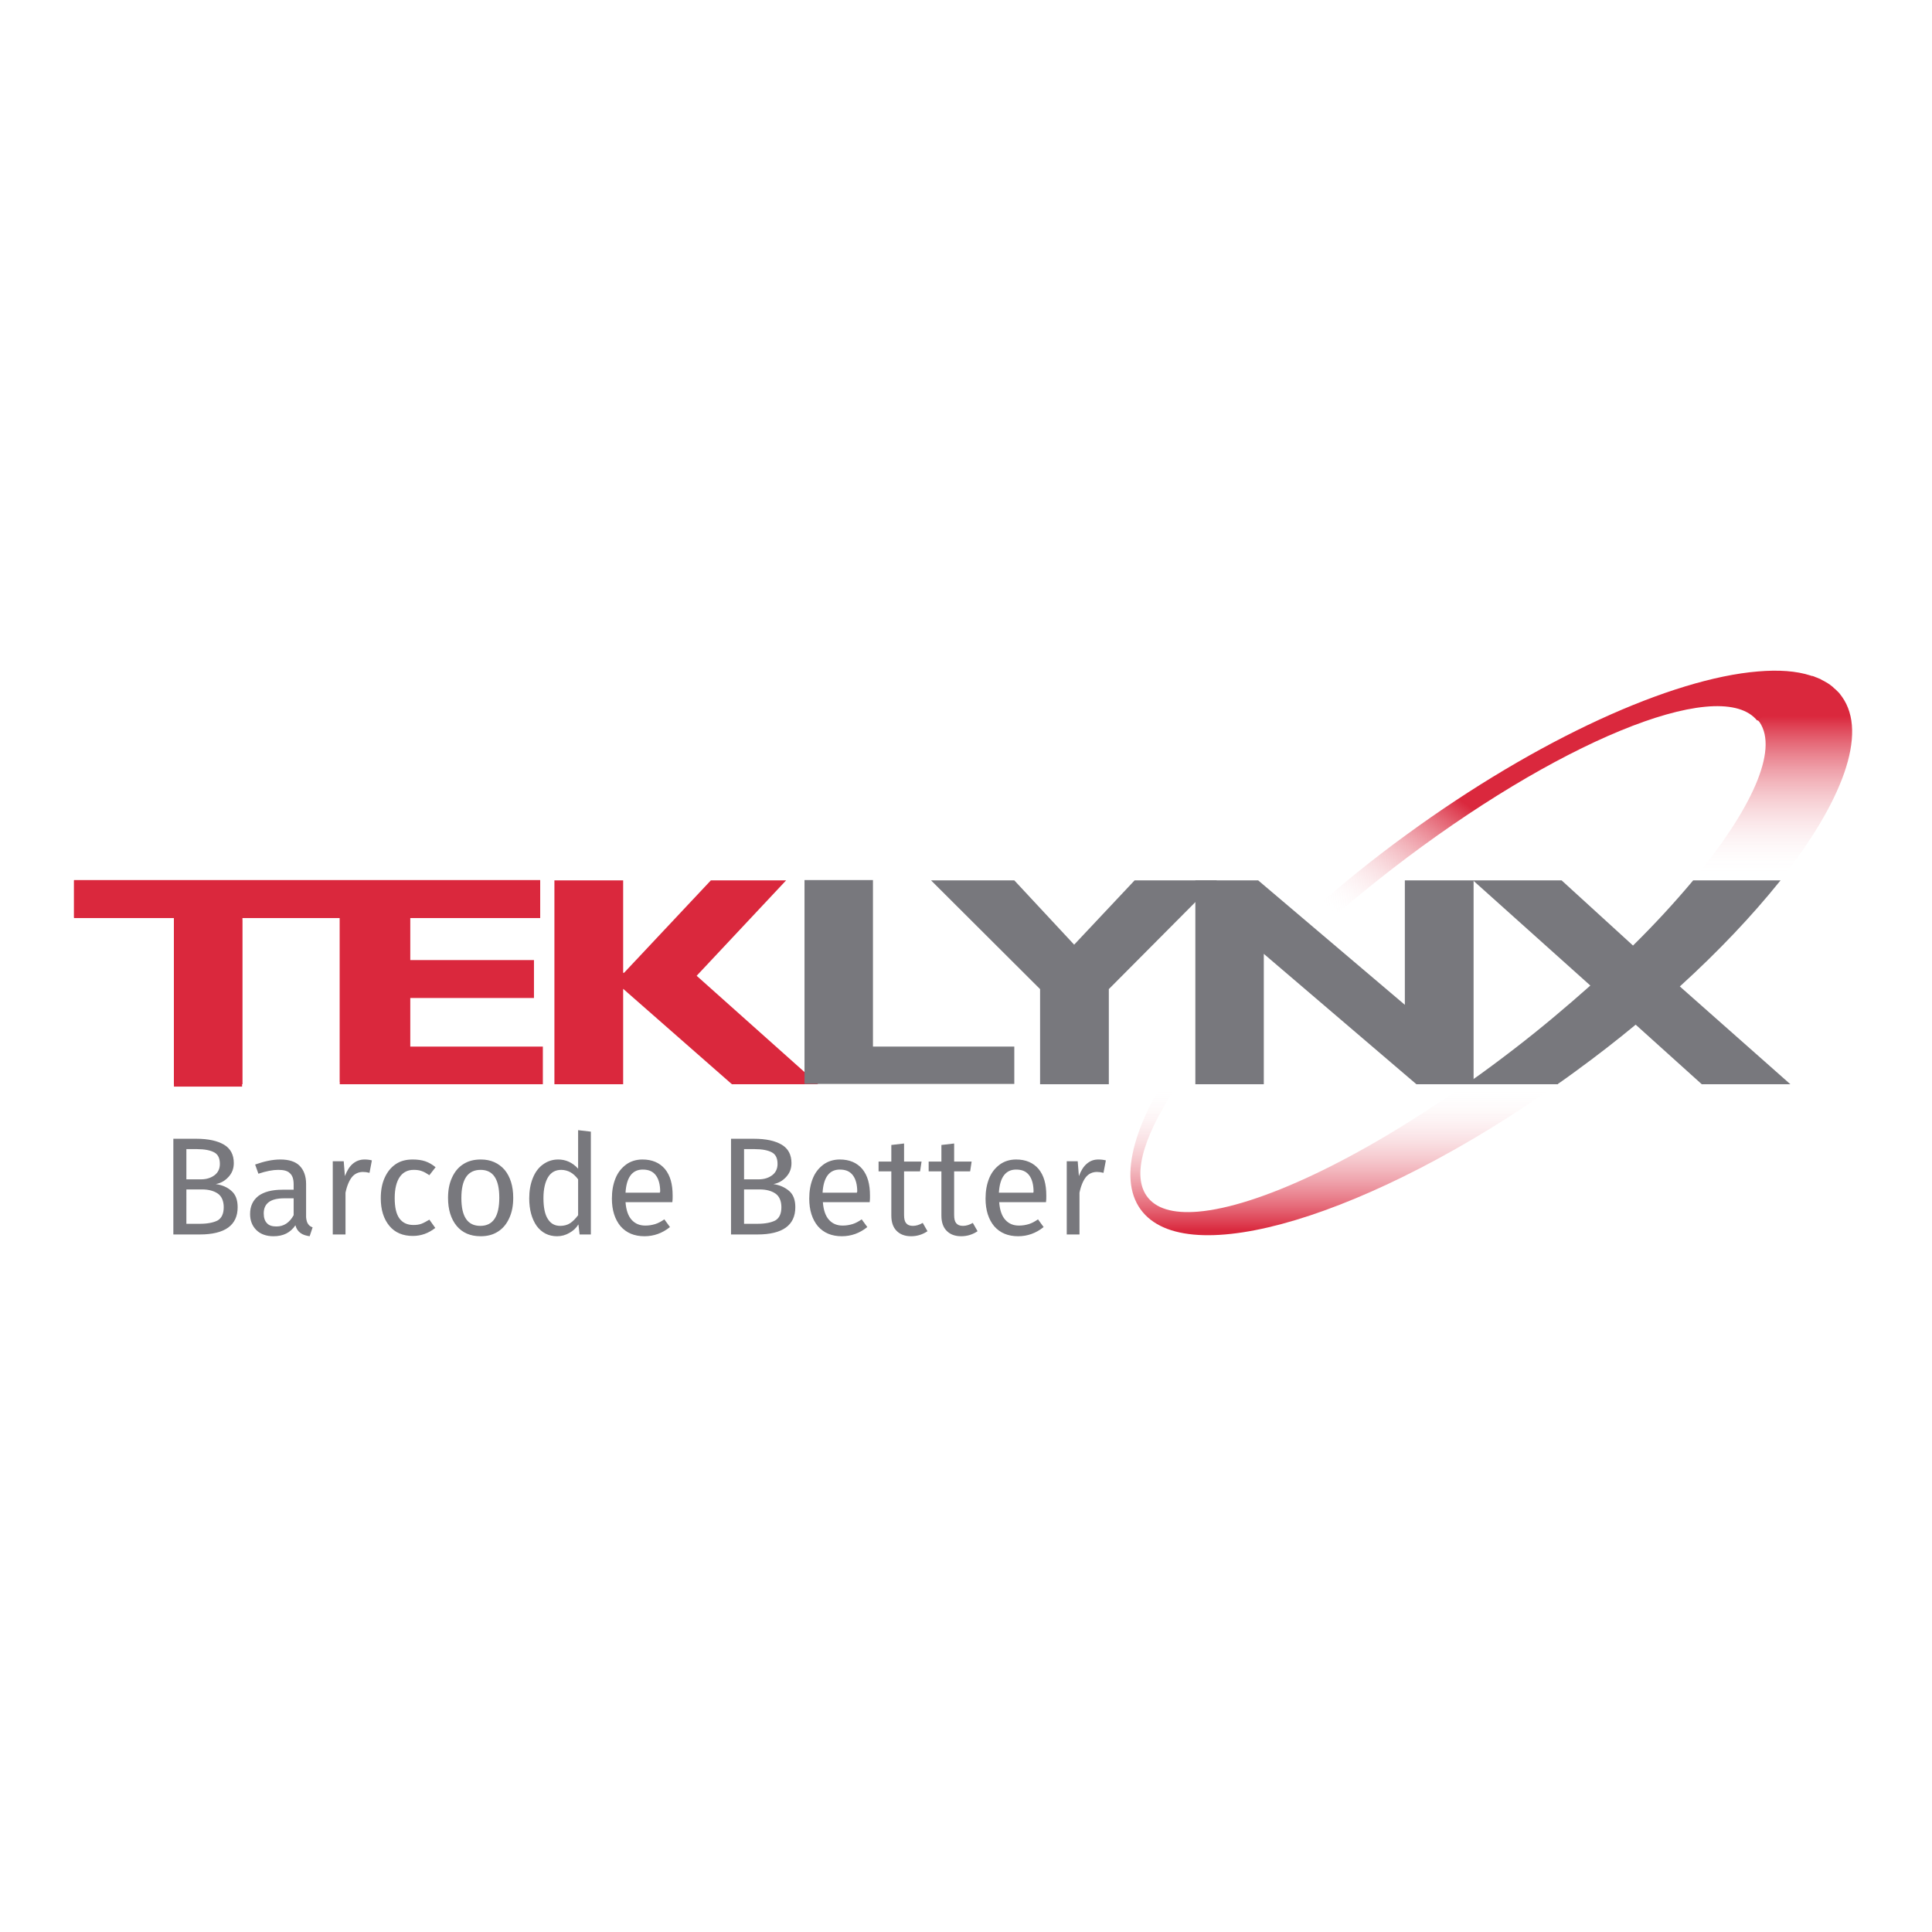 <?xml version="1.0" encoding="utf-8"?>
<!-- Generator: Adobe Illustrator 19.2.1, SVG Export Plug-In . SVG Version: 6.00 Build 0)  -->
<svg version="1.1" id="layer" xmlns="http://www.w3.org/2000/svg" xmlns:xlink="http://www.w3.org/1999/xlink" x="0px" y="0px"
	 viewBox="0 0 652 652" style="enable-background:new 0 0 652 652;" xml:space="preserve">
<style type="text/css">
	.st0{fill:#DA283D;}
	.st1{fill:#78787D;}
	.st2{fill:url(#SVGID_1_);}
	.st3{fill:url(#SVGID_2_);}
	.st4{fill:url(#SVGID_3_);}
</style>
<rect x="58.7" y="309.7" class="st0" width="23" height="56.2"/>
<rect x="58.7" y="310.5" class="st0" width="23" height="56.2"/>
<polygon class="st0" points="265.3,297.1 239.9,297.1 210.6,328.3 210.3,328.3 210.3,297.1 187.1,297.1 187.1,365.9 210.3,365.9 
	210.3,333.7 247,365.9 276.1,365.9 235.1,329.3 "/>
<path class="st1" d="M78.1,401.9c1.4,1.2,2.1,3,2.1,5.5c0,6.1-4.3,9.2-12.8,9.2h-8.9v-32.3h7.7c4.1,0,7.2,0.7,9.4,2
	c2.2,1.3,3.3,3.4,3.3,6.2c0,1.9-0.6,3.4-1.8,4.7c-1.2,1.3-2.6,2.1-4.3,2.4C75,399.9,76.8,400.7,78.1,401.9z M62.9,387.8V398h4.9
	c1.9,0,3.4-0.5,4.6-1.4c1.2-0.9,1.8-2.2,1.8-3.8c0-1.9-0.6-3.2-1.9-3.9c-1.3-0.7-3.2-1.1-5.8-1.1L62.9,387.8L62.9,387.8z
	 M73.4,411.9c1.4-0.8,2.1-2.3,2.1-4.5c0-2.1-0.7-3.7-2-4.6c-1.3-0.9-3.1-1.4-5.3-1.4h-5.3V413h4.5C70,413,72,412.6,73.4,411.9z
	 M104,413.1c0.3,0.5,0.9,0.9,1.5,1.1l-1,3c-1.3-0.2-2.3-0.5-3.1-1.1c-0.8-0.6-1.4-1.4-1.7-2.6c-1.7,2.5-4.1,3.7-7.4,3.7
	c-2.4,0-4.4-0.7-5.8-2.1c-1.4-1.4-2.1-3.2-2.1-5.4c0-2.6,0.9-4.6,2.8-6.1c1.9-1.4,4.6-2.1,8.1-2.1h3.8v-1.8c0-1.8-0.4-3-1.3-3.8
	c-0.8-0.8-2.1-1.1-3.9-1.1c-1.8,0-4,0.4-6.7,1.3l-1.1-3.1c3.1-1.1,5.9-1.7,8.5-1.7c2.9,0,5.1,0.7,6.5,2.1c1.4,1.4,2.2,3.5,2.2,6.1
	v11.3C103.4,411.8,103.6,412.6,104,413.1z M99.1,410.1v-5.7h-3.2c-4.6,0-6.9,1.7-6.9,5.1c0,1.5,0.4,2.6,1.1,3.3
	c0.7,0.8,1.8,1.1,3.2,1.1C95.8,413.9,97.7,412.6,99.1,410.1z M125.5,391.6l-0.8,4.2c-0.8-0.2-1.5-0.3-2.2-0.3
	c-1.5,0-2.8,0.6-3.7,1.7c-0.9,1.1-1.7,2.9-2.2,5.3v14.1h-4.3v-24.7h3.7l0.4,5c0.7-1.8,1.5-3.2,2.7-4.2c1.1-0.9,2.4-1.4,3.9-1.4
	C123.9,391.3,124.8,391.4,125.5,391.6z M143.5,391.9c1.2,0.4,2.4,1.1,3.5,2l-2.1,2.7c-0.9-0.6-1.7-1.1-2.6-1.4
	c-0.8-0.3-1.7-0.4-2.7-0.4c-2,0-3.6,0.8-4.7,2.4c-1.1,1.6-1.7,4-1.7,7.1c0,3.1,0.5,5.4,1.6,6.9c1.1,1.5,2.7,2.2,4.7,2.2
	c1,0,1.9-0.1,2.7-0.4c0.8-0.3,1.7-0.8,2.7-1.4l2,2.8c-2.3,1.8-4.8,2.7-7.6,2.7c-3.3,0-6-1.1-7.9-3.4c-1.9-2.3-2.9-5.4-2.9-9.3
	c0-2.6,0.4-4.9,1.3-6.9c0.9-2,2.1-3.5,3.7-4.6c1.6-1.1,3.5-1.6,5.8-1.6C140.9,391.3,142.3,391.5,143.5,391.9z M170.3,394.8
	c1.9,2.3,2.9,5.5,2.9,9.4c0,2.6-0.4,4.8-1.3,6.8c-0.9,2-2.1,3.5-3.8,4.6c-1.7,1.1-3.6,1.6-5.9,1.6c-3.5,0-6.2-1.2-8.1-3.5
	c-1.9-2.3-2.9-5.5-2.9-9.4c0-2.6,0.4-4.8,1.3-6.8c0.9-2,2.1-3.5,3.8-4.6c1.7-1.1,3.6-1.6,6-1.6C165.6,391.3,168.3,392.5,170.3,394.8
	z M155.7,404.3c0,6.3,2.1,9.4,6.4,9.4s6.4-3.2,6.4-9.5c0-6.3-2.1-9.4-6.3-9.4C157.9,394.8,155.7,397.9,155.7,404.3z M199.4,381.9
	v34.7h-3.8l-0.4-3.4c-0.8,1.3-1.8,2.2-3.1,2.9c-1.2,0.7-2.6,1.1-4.1,1.1c-2.9,0-5.2-1.2-6.9-3.5c-1.6-2.3-2.5-5.4-2.5-9.3
	c0-2.5,0.4-4.8,1.2-6.8c0.8-2,1.9-3.5,3.4-4.6s3.2-1.7,5.2-1.7c2.5,0,4.8,1,6.7,3.1v-13L199.4,381.9z M192.4,412.8
	c0.9-0.6,1.8-1.5,2.7-2.7V398c-0.8-1.1-1.7-1.9-2.6-2.4c-0.9-0.5-2-0.8-3.1-0.8c-1.9,0-3.4,0.8-4.4,2.4c-1,1.6-1.6,4-1.6,7.1
	c0,3.2,0.5,5.6,1.5,7.1c1,1.6,2.4,2.3,4.2,2.3C190.3,413.7,191.5,413.4,192.4,412.8z M226.9,405.7h-15.8c0.2,2.7,0.9,4.7,2.1,6
	c1.2,1.3,2.7,1.9,4.6,1.9c1.2,0,2.3-0.2,3.3-0.5c1-0.3,2.1-0.9,3.1-1.6l1.9,2.6c-2.6,2.1-5.5,3.1-8.6,3.1c-3.4,0-6.1-1.1-8.1-3.4
	c-1.9-2.3-2.9-5.4-2.9-9.3c0-2.6,0.4-4.8,1.2-6.8c0.8-2,2-3.5,3.6-4.7c1.5-1.1,3.4-1.7,5.5-1.7c3.3,0,5.8,1.1,7.6,3.2
	c1.8,2.2,2.6,5.1,2.6,9C227,404.2,227,405,226.9,405.7z M222.8,402.2c0-2.4-0.5-4.3-1.5-5.6c-1-1.3-2.4-1.9-4.4-1.9
	c-3.5,0-5.5,2.6-5.8,7.8h11.6V402.2z M266.3,401.9c1.4,1.2,2.1,3,2.1,5.5c0,6.1-4.3,9.2-12.8,9.2h-8.9v-32.3h7.7
	c4.1,0,7.2,0.7,9.4,2c2.2,1.3,3.3,3.4,3.3,6.2c0,1.9-0.6,3.4-1.8,4.7c-1.2,1.3-2.6,2.1-4.3,2.4C263.1,399.9,264.9,400.7,266.3,401.9
	z M251.1,387.8V398h4.9c1.9,0,3.4-0.5,4.6-1.4c1.2-0.9,1.8-2.2,1.8-3.8c0-1.9-0.6-3.2-1.9-3.9c-1.3-0.7-3.2-1.1-5.8-1.1L251.1,387.8
	L251.1,387.8z M261.6,411.9c1.4-0.8,2.1-2.3,2.1-4.5c0-2.1-0.7-3.7-2-4.6s-3.1-1.4-5.3-1.4h-5.3V413h4.5
	C258.2,413,260.2,412.6,261.6,411.9z M293.5,405.7h-15.8c0.2,2.7,0.9,4.7,2.1,6c1.2,1.3,2.7,1.9,4.6,1.9c1.2,0,2.3-0.2,3.3-0.5
	c1-0.3,2.1-0.9,3.1-1.6l1.9,2.6c-2.6,2.1-5.5,3.1-8.6,3.1c-3.4,0-6.1-1.1-8.1-3.4c-1.9-2.3-2.9-5.4-2.9-9.3c0-2.6,0.4-4.8,1.2-6.8
	c0.8-2,2-3.5,3.6-4.7c1.5-1.1,3.4-1.7,5.5-1.7c3.3,0,5.8,1.1,7.6,3.2c1.8,2.2,2.6,5.1,2.6,9C293.6,404.2,293.6,405,293.5,405.7z
	 M289.3,402.2c0-2.4-0.5-4.3-1.5-5.6c-1-1.3-2.4-1.9-4.4-1.9c-3.5,0-5.5,2.6-5.8,7.8h11.6V402.2z M313,415.5
	c-1.6,1.1-3.5,1.7-5.5,1.7c-2.1,0-3.7-0.6-4.9-1.8c-1.2-1.2-1.8-2.9-1.8-5.2v-14.9h-4.3v-3.3h4.3v-5.6l4.3-0.5v6.1h5.9l-0.5,3.3
	h-5.4v14.7c0,1.3,0.2,2.2,0.7,2.8c0.5,0.6,1.2,0.9,2.3,0.9c1,0,2.1-0.3,3.3-1L313,415.5z M329.9,415.5c-1.6,1.1-3.5,1.7-5.5,1.7
	c-2.1,0-3.7-0.6-4.9-1.8c-1.2-1.2-1.8-2.9-1.8-5.2v-14.9h-4.3v-3.3h4.3v-5.6l4.3-0.5v6.1h5.9l-0.5,3.3h-5.4v14.7
	c0,1.3,0.2,2.2,0.7,2.8c0.5,0.6,1.2,0.9,2.3,0.9c1,0,2.1-0.3,3.3-1L329.9,415.5z M353,405.7h-15.8c0.2,2.7,0.9,4.7,2.1,6
	c1.2,1.3,2.7,1.9,4.6,1.9c1.2,0,2.3-0.2,3.3-0.5c1-0.3,2.1-0.9,3.1-1.6l1.9,2.6c-2.6,2.1-5.5,3.1-8.6,3.1c-3.4,0-6.1-1.1-8.1-3.4
	c-1.9-2.3-2.9-5.4-2.9-9.3c0-2.6,0.4-4.8,1.2-6.8c0.8-2,2-3.5,3.6-4.7c1.5-1.1,3.4-1.7,5.5-1.7c3.3,0,5.8,1.1,7.6,3.2
	c1.8,2.2,2.6,5.1,2.6,9C353.1,404.2,353.1,405,353,405.7z M348.8,402.2c0-2.4-0.5-4.3-1.5-5.6c-1-1.3-2.4-1.9-4.4-1.9
	c-3.5,0-5.5,2.6-5.8,7.8h11.6L348.8,402.2L348.8,402.2z M373.2,391.6l-0.8,4.2c-0.8-0.2-1.5-0.3-2.2-0.3c-1.5,0-2.8,0.6-3.7,1.7
	c-0.9,1.1-1.7,2.9-2.2,5.3v14.1H360v-24.7h3.7l0.4,5c0.7-1.8,1.5-3.2,2.7-4.2s2.4-1.4,3.9-1.4C371.6,391.3,372.4,391.4,373.2,391.6z
	"/>
<polygon class="st0" points="115.4,297.1 25,297.1 25,309.7 58.7,309.7 58.7,365.9 81.8,365.9 81.8,309.7 115.4,309.7 "/>
<polygon class="st0" points="183.2,353.2 137.8,353.2 137.8,336.8 180.2,336.8 180.2,324 137.8,324 137.8,309.7 182.3,309.7 
	182.3,297.1 114.7,297.1 114.7,365.9 183.2,365.9 "/>
<rect x="25" y="297.1" class="st0" width="157.3" height="12.7"/>
<rect x="114.7" y="298" class="st0" width="23.7" height="67.9"/>
<rect x="25" y="297" class="st0" width="157.3" height="12.7"/>
<rect x="114.7" y="297.2" class="st0" width="23.7" height="67.9"/>
<linearGradient id="SVGID_1_" gradientUnits="userSpaceOnUse" x1="453.506" y1="285.205" x2="453.506" y2="236.745" gradientTransform="matrix(1 0 0 -1 0 652)">
	<stop  offset="0" style="stop-color:#FFFFFF;stop-opacity:0"/>
	<stop  offset="1" style="stop-color:#DA283D"/>
</linearGradient>
<path class="st2" d="M494.6,365.9L494.6,365.9c-36.2,25.5-70,41.3-90.3,43c-8.4,0.7-14.4-1-17.4-5.4c-5.2-7.6-0.3-21.9,11.9-39.5
	v-8.6c-15.8,22.5-21.7,41.9-13.9,52.7c15.3,21.3,77.5,2.4,140.7-42.2l0,0L494.6,365.9L494.6,365.9z"/>
<linearGradient id="SVGID_2_" gradientUnits="userSpaceOnUse" x1="598.124" y1="356.38" x2="598.124" y2="410.225" gradientTransform="matrix(1 0 0 -1 0 652)">
	<stop  offset="0" style="stop-color:#FFFFFF;stop-opacity:0"/>
	<stop  offset="1" style="stop-color:#DA283D"/>
</linearGradient>
<path class="st3" d="M600.8,297.1c20.9-26.4,29.7-49.6,20.8-62c0,0,0,0,0,0c-0.3-0.4-0.6-0.8-0.9-1.2c-0.2-0.2-0.3-0.3-0.5-0.5
	c-0.2-0.2-0.4-0.4-0.6-0.6c-0.2-0.2-0.5-0.4-0.7-0.6c-0.1-0.1-0.3-0.3-0.4-0.4c-0.3-0.2-0.6-0.5-0.9-0.7c-0.1-0.1-0.2-0.2-0.3-0.2
	c-0.3-0.2-0.7-0.5-1.1-0.7c-0.1,0-0.1-0.1-0.2-0.1c-0.4-0.2-0.8-0.5-1.3-0.7c0,0-0.1,0-0.1-0.1c-0.5-0.2-0.9-0.4-1.4-0.6
	c0,0,0,0,0,0c-0.5-0.2-1-0.4-1.6-0.6l-18.7,14.6c0.3,0.3,0.6,0.7,0.9,1c6.5,9.5-2.8,29.6-22.4,53.3c0,0,0,0,0,0L600.8,297.1
	L600.8,297.1z"/>
<path class="st1" d="M525.9,365.7c2-1.4,4-2.8,6-4.3c7-5.1,13.7-10.3,20.1-15.6l22.3,20.1h29.9l-37.3-33
	c13.1-11.9,24.4-23.9,33.5-35.2c0.2-0.2,0.3-0.4,0.5-0.6h-29.5c0,0,0,0,0,0l-0.5,0.6c-5.8,6.9-12.4,14.1-19.8,21.4l-24.1-22h-29.9
	l39.6,35.5c-8,7.1-16.5,14.3-25.6,21.3c-5.2,4-10.4,7.9-15.6,11.5c-0.2,0.2-0.5,0.3-0.7,0.5h31C525.7,365.8,525.8,365.7,525.9,365.7
	L525.9,365.7L525.9,365.7z M351,365.9h23.2v-32.1l36.5-36.7h-27.8l-20.4,21.7l-20.2-21.7h-28.1l36.8,36.7V365.9z"/>
<path class="st1" d="M342.3,353.2h-47.7v-56.2h-23.1v68.8h70.8V353.2z M497.3,297.1h-23.2v42l-49.5-42h-21.2v68.8h23.1v-44l51.5,44
	h19.3V297.1z"/>
<linearGradient id="SVGID_3_" gradientUnits="userSpaceOnUse" x1="483.383" y1="319.869" x2="563.609" y2="434.443" gradientTransform="matrix(1 0 0 -1 0 652)">
	<stop  offset="0" style="stop-color:#FFFFFF;stop-opacity:0"/>
	<stop  offset="0.403" style="stop-color:#DA283D"/>
</linearGradient>
<path class="st4" d="M613,228.7c-0.6-0.2-1.2-0.5-1.9-0.7c-4.9-1.6-10.9-2-17.9-1.4c-29,2.4-73.9,22.5-118.7,55.2
	c-10.7,7.8-20.8,15.9-30,24.1l4.7,4.2c6.5-5.6,13.3-11.2,20.4-16.7c55.5-42.9,109.5-65,122.9-50.8c0.1,0.1,0.5,0.6,0.6,0.6
	l18.5-14.9C612.3,228.4,612.5,228.5,613,228.7z"/>
</svg>
